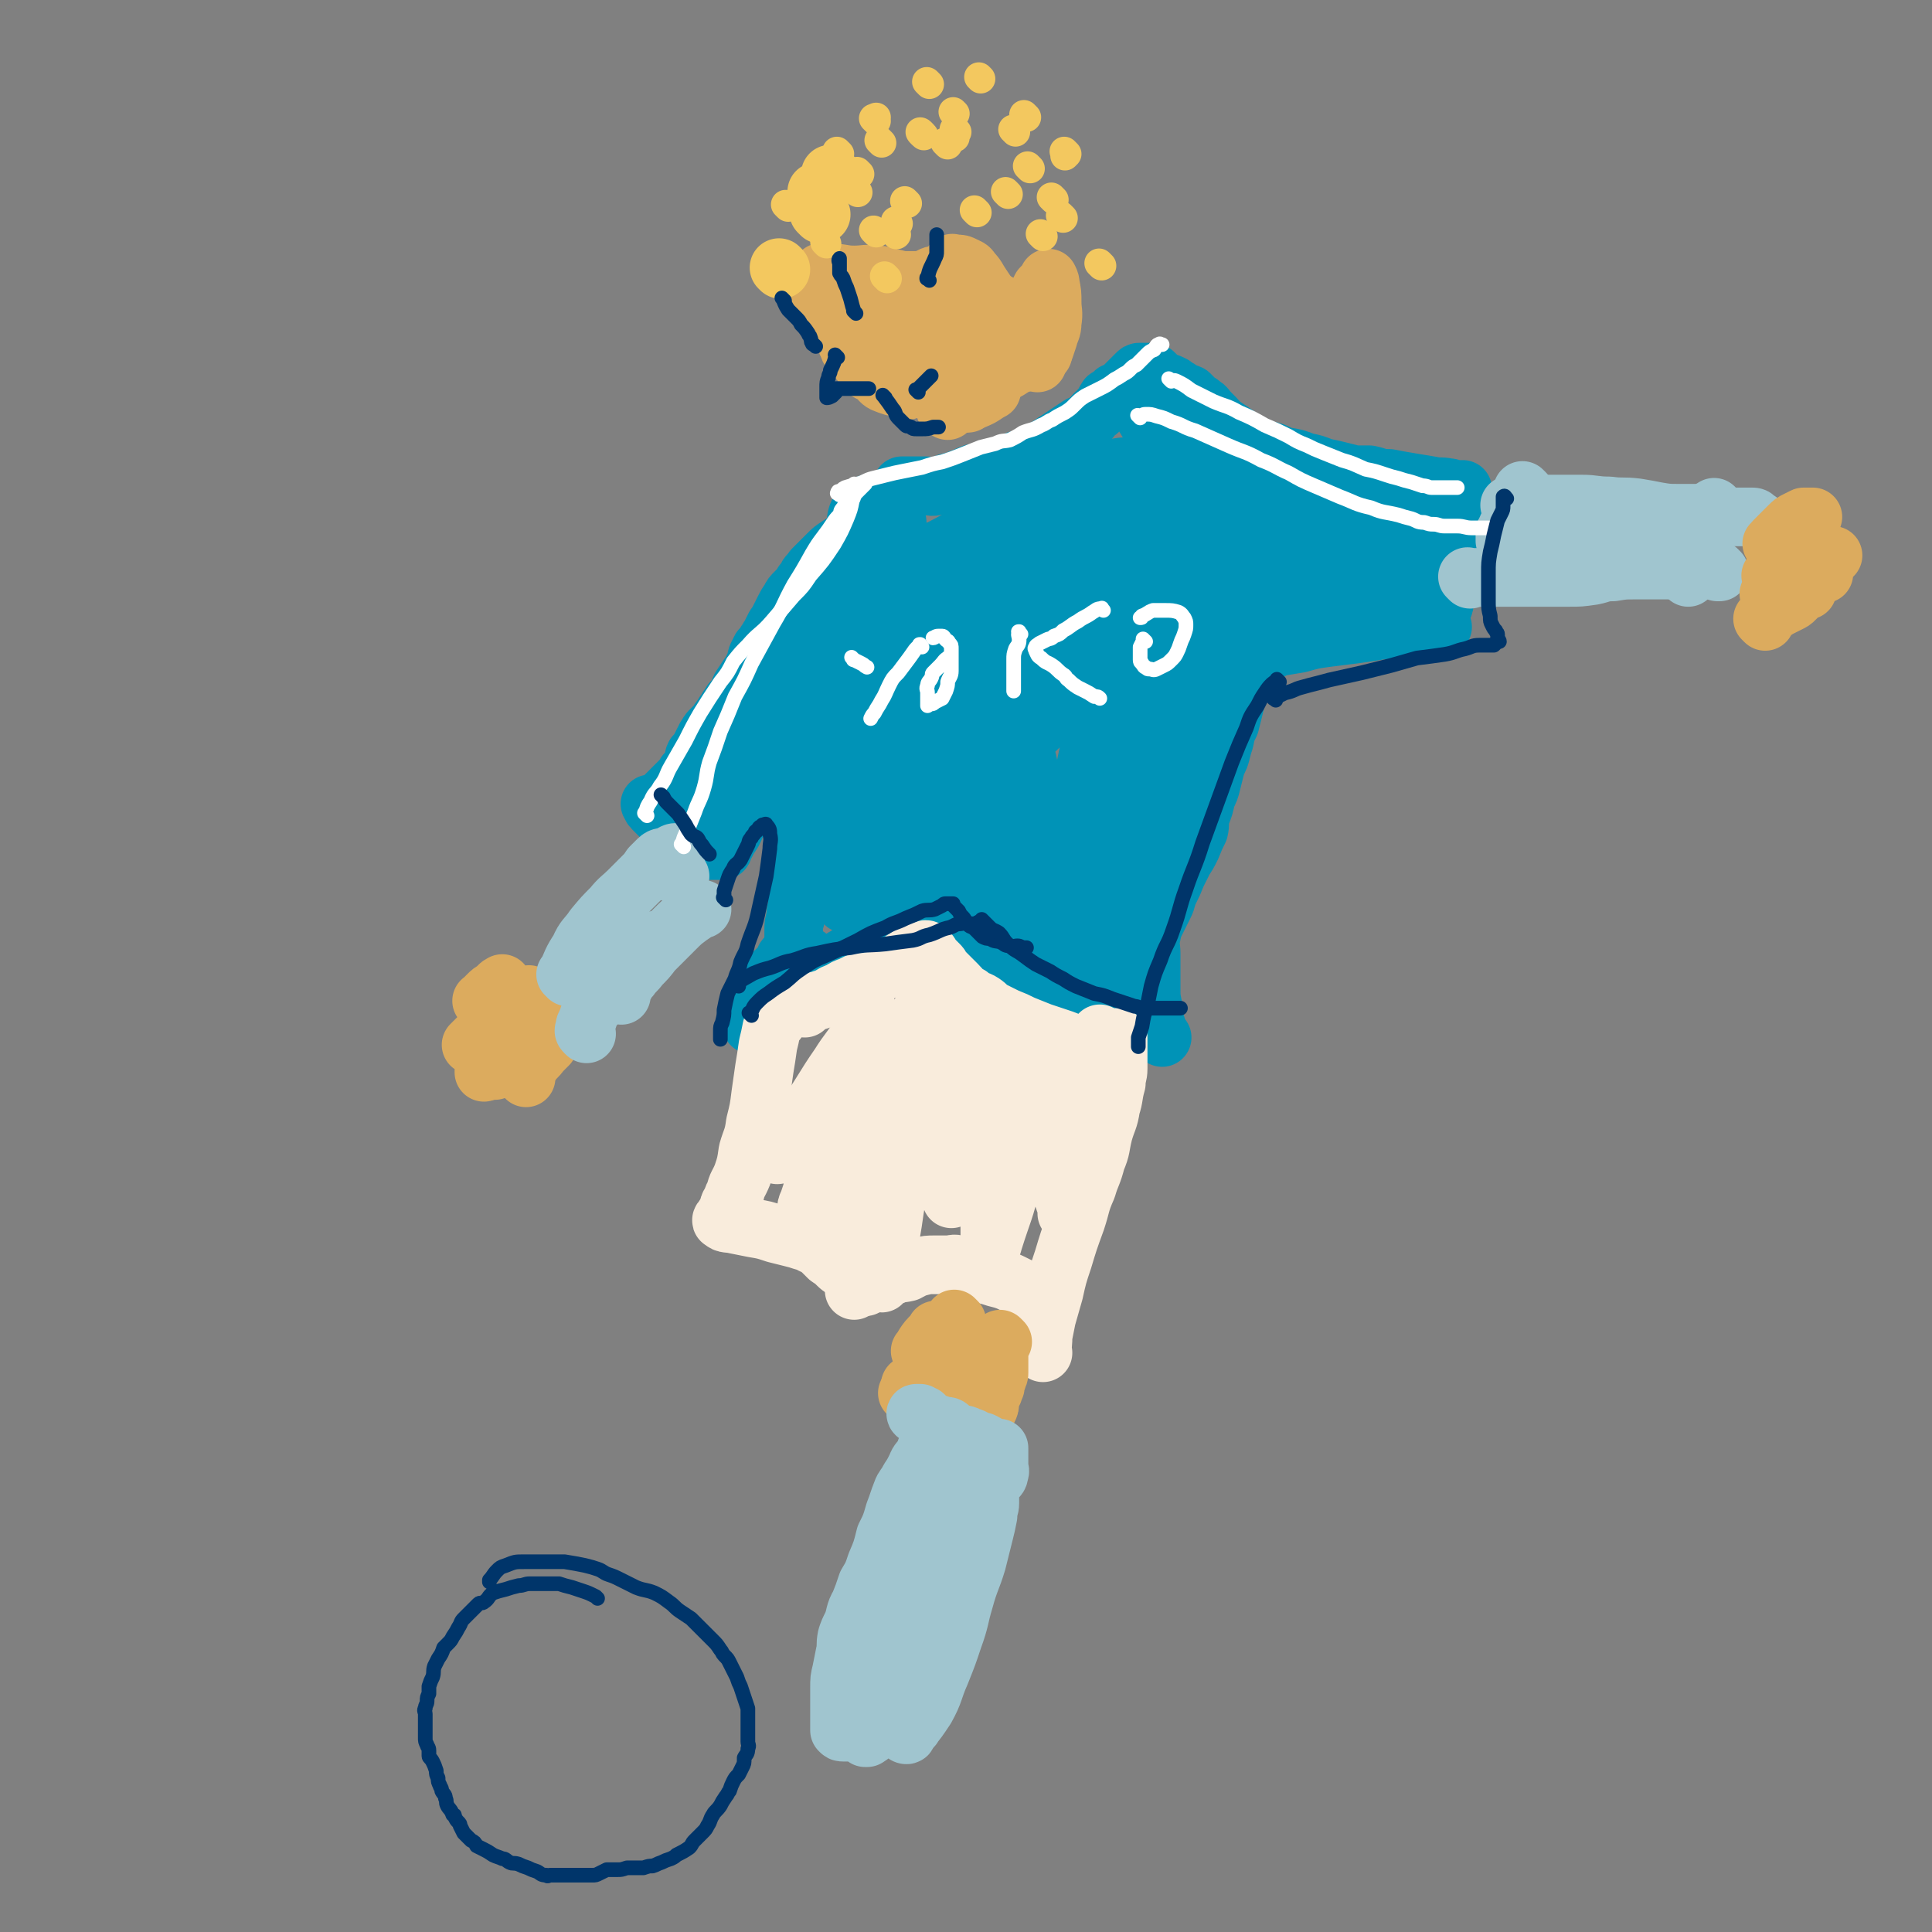 <svg viewBox='0 0 1054 1054' version='1.1' xmlns='http://www.w3.org/2000/svg' xmlns:xlink='http://www.w3.org/1999/xlink'><rect x="0" y="0" width="1054" height="1054" fill="#808080" stroke="none"/><g fill='none' stroke='#0093B7' stroke-width='53' stroke-linecap='round' stroke-linejoin='round'><path d='M479,286c-1,-1 -1,-1 -1,-1 -1,-1 0,0 0,0 0,0 0,0 0,0 '/></g>
<g fill='none' stroke='#0093B7' stroke-width='32' stroke-linecap='round' stroke-linejoin='round'><path d='M477,291c-1,-1 -1,-1 -1,-1 -1,-1 0,0 0,0 0,0 0,0 0,0 0,0 0,0 0,0 -1,-1 0,0 0,0 0,0 0,0 0,0 0,0 0,-1 0,0 -5,1 -5,1 -9,3 -3,1 -3,1 -5,2 -2,1 -2,1 -5,3 -3,2 -3,2 -5,4 -2,2 -2,2 -4,4 -2,2 -2,2 -4,4 -1,1 -1,1 -2,3 -2,1 -1,1 -2,3 -1,1 -1,1 -2,2 -1,2 -1,2 -2,3 -1,1 -1,1 -2,2 -2,2 -2,2 -3,4 -2,3 -2,3 -3,5 -1,2 -1,2 -2,4 -1,2 -1,2 -2,4 -1,1 -1,1 -2,3 -1,2 -1,2 -2,4 -1,1 -1,2 -2,3 -1,2 -1,2 -3,4 -1,2 -1,2 -2,4 -1,3 0,3 -2,6 -1,3 -1,2 -3,5 -2,3 -2,3 -4,6 -1,2 0,2 -1,4 -1,1 -1,1 -2,2 -1,1 -1,1 -2,2 -1,2 -1,2 -2,3 -1,2 -1,2 -2,3 -1,2 -1,2 -2,3 -1,1 -1,2 -2,3 -1,1 -1,1 -2,2 -1,1 -1,1 -2,2 -1,1 -1,2 -2,3 -1,2 -1,2 -2,4 -1,2 -1,2 -2,4 0,1 -1,1 -2,2 -1,2 0,2 -1,4 -1,2 -1,2 -2,4 -1,1 -1,1 -2,2 -1,2 -1,2 -2,3 -2,2 -2,2 -3,3 -1,1 -1,1 -2,2 -1,1 -1,1 -2,2 -1,1 -1,1 -2,2 -1,1 -1,1 -2,2 -1,1 -1,1 -2,2 -1,0 -1,0 -2,0 0,0 -1,0 -1,1 0,0 0,0 0,0 0,0 0,0 -1,0 0,0 0,0 0,0 0,0 -1,-1 0,0 0,0 0,1 1,2 2,2 2,2 4,4 2,2 2,2 5,4 3,2 3,2 6,3 1,1 2,1 3,2 2,1 2,1 3,2 1,0 1,0 2,0 1,0 1,1 2,1 0,0 0,0 1,0 1,0 1,1 2,1 0,0 0,0 0,0 '/><path d='M378,465c-1,-1 -1,-1 -1,-1 -1,-1 0,0 0,0 0,0 0,0 0,0 3,0 3,0 5,0 1,0 1,0 2,0 1,0 1,0 2,0 1,0 1,0 2,0 1,0 1,0 2,0 1,0 1,0 2,0 0,0 0,0 0,0 1,0 1,0 1,0 1,0 1,0 1,0 1,0 0,-1 1,-2 1,-2 1,-1 2,-4 3,-4 3,-4 5,-9 3,-7 2,-7 6,-14 4,-8 4,-8 8,-16 4,-7 4,-7 8,-13 3,-5 3,-5 6,-11 4,-5 4,-5 7,-11 3,-6 3,-6 5,-12 2,-5 1,-5 3,-9 1,-5 2,-4 4,-8 1,-4 1,-4 3,-8 1,-3 1,-3 2,-5 1,-2 1,-2 2,-4 0,-2 0,-2 0,-4 0,-1 1,0 1,-2 0,0 0,0 0,-1 0,-1 0,-1 0,-2 0,-1 0,-2 0,-2 0,0 0,0 0,1 -1,2 -1,1 -2,3 -2,3 -2,3 -4,7 -3,6 -3,6 -6,12 -5,7 -4,8 -9,15 -5,7 -6,7 -11,14 -6,7 -6,7 -12,13 -4,5 -3,5 -8,10 -3,4 -4,4 -7,8 -2,4 -2,4 -4,9 -2,4 -2,4 -4,9 -2,4 -2,4 -4,8 -1,3 -1,3 -2,6 -1,2 -1,2 -2,4 -1,2 -1,2 -2,3 -1,1 -1,1 -1,1 -1,0 -1,0 -1,0 0,0 0,0 0,0 1,-1 1,-1 3,-2 3,-2 3,-2 6,-4 4,-3 5,-3 9,-6 4,-3 4,-3 8,-5 2,-2 2,-2 5,-3 1,0 1,0 2,0 1,0 1,-1 1,-1 1,0 1,0 2,0 0,0 -1,0 -1,1 -1,2 0,2 -1,5 -1,2 -1,2 -2,4 -2,2 -2,2 -4,4 -2,2 -2,1 -3,3 -1,1 -1,2 -2,3 -1,1 -1,1 -2,2 0,1 0,1 0,2 0,0 0,0 -1,0 0,0 -1,0 0,0 0,-1 0,-1 1,-3 4,-4 4,-4 7,-9 7,-7 7,-7 14,-15 8,-9 9,-8 17,-18 7,-9 6,-9 13,-19 4,-6 4,-6 9,-13 2,-4 1,-5 4,-8 3,-4 4,-3 7,-6 1,-1 1,-1 2,-2 '/><path d='M439,410c-1,-1 -1,-2 -1,-1 -1,0 -1,0 -1,1 -1,2 -2,2 -2,4 -1,3 0,3 0,6 0,4 0,4 0,8 0,4 0,4 0,7 0,4 0,4 0,8 0,4 0,4 0,8 0,5 0,5 0,9 0,5 0,5 0,10 0,4 0,4 0,8 0,3 0,3 0,6 0,4 0,4 0,8 0,4 -1,4 -1,9 -1,3 -1,3 -1,7 0,3 0,3 0,7 0,1 0,1 0,2 -1,2 -1,2 -2,4 -1,2 0,2 -1,4 -1,2 -1,1 -2,3 -1,1 -1,1 -2,3 -1,1 -1,1 -2,2 -1,1 -1,1 -2,2 -1,1 -1,1 -1,2 -1,0 0,0 0,1 0,0 0,0 -1,0 0,0 0,0 0,0 0,0 0,0 0,0 '/><path d='M432,535c-1,-1 -1,-1 -1,-1 -1,-1 0,0 0,0 -2,3 -2,3 -4,5 -2,2 -2,2 -4,4 -2,2 -2,2 -4,4 -1,2 0,2 -1,4 -1,1 -1,1 -2,2 -1,1 -1,1 -2,2 -1,1 -1,1 -2,2 -1,1 0,2 -1,2 0,0 -1,0 -1,0 0,-1 0,-2 0,-3 1,-2 1,-2 2,-5 2,-3 2,-3 4,-7 1,-3 1,-3 3,-6 1,-3 0,-3 2,-5 1,-3 2,-3 4,-5 2,-2 1,-2 3,-4 0,-1 0,-1 1,-2 1,-1 1,-2 2,-2 1,-1 1,-1 2,-1 1,0 1,0 2,0 1,0 1,0 2,0 0,0 0,0 0,0 1,1 1,1 2,2 1,1 1,0 2,1 1,1 1,1 2,2 1,1 1,1 2,2 0,0 0,0 0,0 1,1 1,1 2,1 1,0 1,0 2,0 1,0 1,0 2,0 1,0 1,0 2,-1 2,0 2,0 4,-1 2,-2 2,-2 4,-3 3,-2 3,-2 6,-4 3,-2 3,-2 6,-5 3,-2 3,-2 6,-4 3,-3 3,-2 6,-4 2,-2 1,-2 3,-4 1,-1 1,-1 2,-2 1,-1 2,-1 3,-2 1,-1 1,-1 2,-2 1,-1 1,-1 2,-2 1,0 1,0 2,-1 1,0 1,-1 2,-1 1,0 1,0 2,0 1,0 1,0 2,0 0,0 0,0 0,0 2,0 2,0 4,0 1,0 1,1 1,1 2,2 2,3 5,5 2,2 2,1 5,3 2,2 1,2 3,4 2,2 2,2 4,4 2,2 2,2 5,4 3,2 3,2 6,4 3,1 3,1 6,2 3,1 2,2 5,3 3,1 3,1 6,2 3,1 3,1 5,2 3,1 3,1 6,3 2,1 2,1 5,2 2,1 2,1 4,2 2,2 2,2 5,3 2,1 2,1 4,2 1,1 1,1 2,2 1,1 1,1 2,2 1,1 1,1 2,2 1,1 1,1 2,2 1,1 2,1 3,2 1,1 1,1 2,2 1,1 1,1 2,2 1,1 1,0 2,1 1,0 1,0 2,1 0,0 0,1 0,2 1,1 1,1 2,2 1,1 0,1 2,2 1,1 1,0 3,2 0,0 0,0 0,0 '/><path d='M634,566c-1,-1 -1,-1 -1,-1 -1,-1 0,0 0,0 0,0 0,0 0,0 -1,-1 -1,-1 -1,-2 -1,-3 -1,-3 -2,-6 -1,-4 -1,-4 -1,-8 -1,-5 -1,-5 -1,-9 0,-5 0,-5 0,-10 0,-5 0,-5 0,-10 0,-4 -1,-4 0,-9 1,-5 1,-5 3,-9 2,-4 2,-4 4,-8 2,-4 1,-4 3,-8 2,-4 2,-4 4,-9 2,-4 2,-4 4,-8 2,-3 2,-3 4,-7 2,-5 2,-5 4,-9 1,-4 0,-4 1,-8 2,-5 2,-5 3,-10 2,-4 2,-4 3,-8 1,-4 1,-4 2,-8 1,-4 2,-4 3,-8 1,-4 1,-4 2,-7 1,-5 1,-5 3,-9 1,-4 1,-4 2,-8 1,-4 1,-4 2,-9 0,-4 0,-4 1,-8 0,-4 1,-3 2,-7 0,-3 0,-3 1,-7 0,-2 0,-2 0,-4 0,-2 -1,-2 0,-4 1,-2 1,-2 2,-4 1,-1 1,-2 2,-2 3,-1 4,-1 6,-1 '/><path d='M681,365c-1,-1 -1,-1 -1,-1 -1,-1 0,0 0,0 2,-1 2,-1 4,-3 3,-2 2,-2 5,-4 4,-2 4,-2 8,-4 6,-1 6,-1 12,-2 7,-2 7,-2 14,-3 8,-1 8,-1 16,-2 7,-1 7,-1 13,-2 6,-1 6,0 11,-1 3,0 3,-1 7,-1 2,0 2,0 5,0 1,0 1,0 3,0 1,0 1,0 3,0 1,0 1,0 2,0 1,0 1,0 2,0 1,0 1,0 2,0 0,0 -1,0 -1,-1 0,-1 0,-1 0,-2 0,-1 0,-1 0,-2 0,-1 0,-1 0,-2 0,-2 1,-2 1,-3 1,-2 1,-2 1,-5 1,-4 1,-4 1,-8 1,-4 0,-4 1,-9 0,-5 1,-4 2,-9 1,-4 1,-4 2,-8 1,-3 1,-3 2,-7 0,-2 0,-2 1,-4 0,-2 0,-2 0,-4 0,-1 0,-1 0,-2 0,-1 0,-1 0,-2 0,-1 0,-1 0,-2 0,-1 1,-1 1,-2 0,-1 0,-1 0,-1 0,-1 0,-1 0,-1 0,0 0,0 0,0 0,0 0,-1 0,-1 -1,0 -1,0 -1,0 -1,0 -1,0 -2,0 -3,0 -3,-1 -5,-1 -5,-1 -5,0 -9,-1 -6,-1 -6,-1 -12,-2 -6,-1 -6,-1 -11,-2 -6,0 -6,-1 -11,-2 -4,0 -4,0 -8,0 -4,-1 -4,-1 -8,-2 -4,-1 -4,-1 -9,-2 -5,-2 -5,-2 -10,-3 -5,-2 -5,-2 -11,-3 -4,-1 -4,-2 -8,-3 -4,-1 -4,-1 -8,-2 -4,-1 -4,-2 -7,-4 -2,-2 -2,-2 -5,-4 -3,-2 -3,-2 -6,-4 -2,-1 -2,-2 -4,-4 -2,-2 -2,-2 -3,-3 -2,-2 -2,-3 -4,-4 -2,-2 -2,-1 -4,-3 -1,-1 -1,-1 -3,-3 -2,-1 -2,0 -4,-1 -1,-1 -1,-1 -2,-2 -2,-1 -2,-1 -3,-2 -2,-1 -2,-1 -5,-2 -2,-1 -2,-1 -3,-2 -1,-1 -1,-1 -2,-2 -1,-1 -1,-1 -2,-1 -1,0 -1,0 -2,0 -1,0 -1,0 -2,0 -1,0 -1,0 -2,0 -1,0 -1,0 -2,1 0,0 0,0 -1,1 -1,1 -1,1 -2,2 -1,1 -1,1 -2,2 -1,1 -1,1 -2,2 0,0 0,1 -1,1 -2,2 -2,1 -4,2 -2,2 -2,2 -4,3 -2,3 -1,3 -4,6 -1,2 -1,1 -3,3 -2,2 -2,3 -4,4 -2,2 -2,1 -4,2 -3,2 -3,2 -6,4 -3,2 -3,2 -6,4 -3,2 -3,2 -6,4 -4,2 -4,2 -8,4 -4,2 -4,2 -8,3 -4,2 -4,2 -8,3 -4,1 -4,1 -7,2 -3,0 -3,1 -6,2 -3,0 -3,0 -5,1 -3,1 -3,2 -5,2 -3,2 -3,1 -6,2 -4,1 -4,2 -7,2 -3,1 -3,0 -6,0 -2,0 -2,0 -4,0 -2,0 -2,0 -4,0 -2,0 -2,0 -3,0 -1,0 -1,0 -2,0 0,0 0,1 0,2 0,0 0,0 0,0 '/><path d='M468,331c-1,-1 -2,-1 -1,-1 2,-3 3,-3 7,-5 7,-5 7,-5 15,-9 15,-8 15,-7 30,-14 14,-6 14,-6 29,-12 10,-4 11,-4 21,-8 7,-3 7,-3 14,-5 4,-2 4,-2 8,-4 2,0 2,0 4,-2 0,0 1,0 1,-1 0,-1 0,-1 0,-2 0,-1 0,-1 0,-1 -1,-1 -1,0 -2,0 -9,3 -9,3 -19,6 -15,4 -16,2 -30,8 -12,4 -11,6 -22,13 -14,8 -15,7 -29,15 -10,6 -10,5 -20,12 -5,4 -5,4 -11,9 -4,4 -4,4 -8,8 -3,3 -3,3 -6,6 -1,0 -1,0 -2,1 0,0 0,0 0,0 0,0 0,0 0,0 2,-2 2,-2 5,-4 12,-6 12,-5 24,-12 15,-9 15,-10 29,-20 13,-9 12,-10 26,-18 13,-8 13,-7 27,-14 8,-3 8,-2 15,-6 3,-1 3,-1 5,-2 2,-1 3,-1 3,-1 0,0 -1,0 -2,0 -2,1 -2,2 -3,3 -6,6 -6,5 -12,11 -10,9 -10,9 -20,19 -10,9 -10,9 -20,19 -11,11 -12,11 -23,22 -9,10 -9,10 -17,20 -5,7 -5,7 -10,14 -3,3 -2,4 -5,7 -1,1 -1,2 -2,2 -1,1 -2,0 -1,0 0,0 0,0 1,-1 6,-5 6,-5 13,-11 15,-13 15,-13 30,-26 18,-15 18,-15 36,-30 13,-12 13,-12 26,-24 8,-7 9,-7 17,-14 5,-4 5,-4 10,-8 1,-1 1,-1 2,-3 0,0 0,-1 0,-1 0,-1 -1,0 -2,0 -2,2 -2,2 -4,4 -10,8 -9,8 -19,16 -16,14 -16,13 -33,28 -15,13 -15,12 -30,26 -18,17 -18,17 -35,36 -10,10 -10,10 -19,21 -9,11 -9,11 -16,23 -5,7 -4,7 -7,15 -2,3 -2,3 -4,7 -1,1 -1,2 -1,3 0,1 0,1 0,2 0,0 1,0 1,0 3,-2 3,-2 6,-5 10,-9 10,-9 19,-19 21,-20 21,-20 41,-42 20,-21 18,-22 37,-44 18,-20 19,-19 37,-39 8,-9 8,-9 15,-18 4,-4 5,-4 9,-9 1,-2 0,-2 1,-5 0,0 0,-1 0,0 0,0 0,0 -1,1 -6,7 -6,7 -12,14 -13,15 -13,14 -26,29 -17,19 -17,19 -34,40 -14,17 -14,17 -29,36 -12,15 -13,15 -24,32 -8,12 -7,13 -15,26 -6,9 -7,9 -13,18 -4,4 -4,4 -7,9 -2,2 -2,3 -4,5 0,1 -1,1 -1,3 0,0 0,0 0,0 0,-1 -1,-2 0,-2 3,-4 4,-4 7,-7 15,-18 14,-19 29,-36 25,-30 24,-30 50,-59 20,-21 20,-21 41,-41 13,-12 14,-12 27,-24 8,-8 8,-8 16,-16 4,-4 5,-4 9,-8 1,-1 1,-1 2,-2 0,0 0,-1 0,0 -1,2 -1,3 -2,6 -6,11 -5,11 -12,21 -13,20 -15,19 -29,38 -17,22 -17,22 -33,45 -16,22 -14,23 -30,45 -9,12 -10,12 -20,24 -7,8 -8,7 -15,16 -3,4 -2,5 -5,9 -1,2 -2,2 -3,3 -1,1 -2,1 -2,1 0,0 0,-1 0,-1 3,-4 3,-4 6,-8 19,-21 20,-21 39,-42 24,-26 23,-26 46,-52 15,-17 14,-19 30,-35 15,-14 16,-13 32,-25 10,-7 10,-7 19,-14 4,-4 4,-4 8,-7 1,-2 1,-2 3,-4 0,0 2,-1 2,0 -1,2 -2,4 -5,7 -10,8 -11,7 -21,16 -15,13 -14,15 -29,28 -19,16 -20,15 -39,30 -10,7 -9,8 -18,15 -10,8 -9,8 -19,16 -5,5 -5,5 -10,10 -3,3 -2,3 -5,6 -1,1 -1,1 -3,2 -1,1 -1,1 -1,2 -1,0 -1,-1 -1,-1 0,0 0,0 0,0 -1,0 -1,0 -3,0 -1,0 -1,0 -2,1 -2,1 -2,1 -3,2 -4,2 -4,3 -7,5 -4,3 -4,3 -7,6 -3,3 -3,3 -6,6 -5,4 -5,4 -10,8 -4,3 -4,2 -9,5 -3,3 -3,3 -6,5 -2,1 -2,1 -4,2 -1,0 -1,0 -2,0 -1,0 -1,1 -2,0 0,-1 -1,-2 0,-3 3,-5 4,-5 8,-11 13,-17 12,-18 25,-35 14,-20 15,-19 30,-38 12,-15 10,-17 23,-30 15,-14 17,-13 33,-25 11,-8 11,-7 22,-15 6,-5 6,-5 12,-10 3,-2 3,-2 5,-4 0,0 0,0 1,-1 0,0 0,0 0,0 0,3 0,3 -1,5 -2,5 -1,5 -4,9 -7,10 -8,10 -17,19 -12,14 -12,14 -24,28 -10,11 -9,11 -18,23 -7,9 -7,9 -15,18 -4,6 -5,5 -9,11 -2,2 -2,3 -4,6 -1,2 0,2 -1,4 0,0 0,1 0,1 1,-1 1,-1 3,-2 4,-3 4,-4 9,-7 18,-11 19,-9 37,-21 14,-9 13,-10 26,-20 8,-7 8,-8 15,-15 3,-3 3,-3 6,-6 1,-2 1,-2 2,-3 0,0 0,0 0,0 0,2 0,2 -1,4 -2,6 -2,6 -6,11 -8,11 -9,11 -18,21 -10,11 -11,10 -21,21 -9,9 -9,10 -18,19 -6,7 -6,7 -12,13 -4,4 -4,4 -8,7 -2,2 -2,2 -5,4 -1,0 -1,1 -2,1 -1,0 -3,1 -2,0 0,-2 2,-2 4,-5 6,-7 5,-7 12,-14 13,-13 14,-12 28,-25 12,-11 13,-10 23,-22 8,-9 8,-10 14,-21 2,-4 2,-4 3,-9 0,-1 0,-1 0,-3 0,0 -1,0 -1,0 -2,2 -1,2 -3,4 -4,5 -4,5 -8,10 -6,6 -7,6 -13,13 -5,6 -6,5 -11,12 -6,8 -6,8 -11,17 -3,6 -3,6 -5,13 -2,8 -2,8 -2,16 -1,5 -1,6 0,11 1,5 1,5 3,10 3,6 4,6 8,12 3,5 3,5 7,9 5,5 5,5 9,10 3,4 4,3 7,7 2,2 2,2 4,5 1,1 1,1 2,2 1,1 1,1 2,2 0,0 -1,0 -1,0 -1,1 -1,0 -3,0 -6,-1 -6,0 -13,-2 -8,-3 -8,-3 -17,-7 -11,-5 -11,-5 -22,-10 -10,-5 -10,-5 -21,-10 -7,-3 -7,-3 -14,-7 -3,-2 -3,-2 -7,-3 -1,-1 -1,-1 -2,-2 -1,-1 -2,-2 -1,-2 5,-1 7,0 13,0 10,1 10,0 20,2 12,2 12,1 24,4 14,4 14,4 27,9 9,3 9,3 17,8 4,2 4,3 8,6 3,3 4,2 7,5 1,1 1,2 2,2 1,1 2,1 2,1 1,0 0,-1 0,-1 0,-3 0,-3 0,-5 0,-7 0,-7 0,-15 0,-26 -2,-26 0,-53 2,-27 4,-27 9,-53 3,-15 3,-15 7,-30 4,-13 6,-12 10,-24 3,-9 2,-9 4,-17 1,-5 2,-5 3,-9 0,-2 0,-2 0,-4 0,0 0,0 0,-1 0,0 0,0 0,0 -1,4 -1,4 -2,8 -2,11 -2,12 -4,22 -6,21 -6,21 -12,40 -7,21 -9,21 -15,41 -6,23 -4,24 -10,47 -2,10 -2,10 -5,20 -2,11 -3,11 -5,22 -1,5 0,5 -1,9 -1,3 -1,4 -2,6 -1,1 -1,1 -2,1 -1,0 -1,0 -1,0 -1,-1 -1,-1 -1,-3 -1,-6 -1,-6 -2,-12 -1,-15 0,-15 -1,-29 -1,-16 -1,-16 -3,-32 -1,-9 -1,-9 -3,-18 -2,-4 -2,-5 -4,-9 -2,-3 -2,-3 -4,-5 -2,-2 -3,-2 -5,-3 -2,-2 -2,-2 -4,-2 0,-1 -1,0 -1,0 -1,0 -2,0 -2,1 0,7 0,8 1,15 3,18 4,18 7,36 3,14 2,14 5,28 2,10 1,10 4,20 1,4 2,4 4,8 0,2 0,2 1,4 0,0 0,1 0,1 0,-1 0,-2 0,-3 3,-6 4,-5 6,-12 9,-21 9,-21 16,-44 9,-28 8,-28 17,-56 6,-21 6,-21 13,-42 5,-13 6,-12 11,-25 2,-7 2,-7 5,-14 1,-3 1,-3 1,-6 0,-1 0,-1 0,-2 0,-1 0,-1 0,-1 0,1 0,2 0,3 0,5 0,5 -1,11 -2,15 -1,15 -4,30 -3,19 -3,19 -6,39 -4,22 -4,22 -8,44 -3,17 -4,17 -8,33 -3,15 -3,15 -5,29 -1,10 -1,10 -3,20 0,5 0,5 -2,9 0,3 0,3 -1,6 0,1 0,1 0,2 0,1 -1,1 -1,2 0,0 0,0 0,0 0,-1 0,-1 0,-3 1,-15 -1,-15 2,-29 7,-36 7,-37 18,-72 8,-27 10,-26 20,-52 7,-17 8,-17 15,-34 6,-15 6,-15 11,-31 3,-9 3,-10 6,-19 2,-6 2,-6 4,-11 2,-4 2,-4 3,-7 0,-1 0,-1 0,-3 0,0 0,-2 0,-1 0,3 0,4 0,9 -1,14 -1,14 -3,28 -2,17 -2,17 -6,34 -4,23 -4,23 -10,46 -5,21 -6,21 -13,41 -5,17 -5,17 -10,34 -4,13 -4,13 -7,26 -2,9 -1,9 -4,19 -2,7 -2,7 -5,13 -1,4 0,4 -2,7 0,2 -1,2 -2,4 0,1 -1,1 -2,1 0,0 -1,1 -1,0 -1,-5 -1,-6 0,-11 5,-17 5,-17 11,-35 10,-29 10,-29 21,-59 8,-24 8,-24 17,-48 6,-16 4,-16 11,-32 5,-11 6,-10 12,-21 5,-11 5,-11 9,-21 2,-5 2,-5 3,-9 1,-2 1,-2 1,-3 0,-1 0,-2 0,-1 -1,2 -1,4 -2,8 -2,7 -2,7 -5,13 -5,14 -5,14 -11,27 -8,19 -7,20 -16,39 -8,17 -9,17 -19,34 -7,13 -7,13 -15,26 -5,7 -5,7 -10,14 -1,3 -1,3 -4,5 -1,1 -1,1 -2,1 -1,1 -2,1 -2,0 -1,-1 -1,-1 -1,-2 0,-8 0,-9 2,-17 5,-16 6,-15 11,-31 6,-19 5,-19 10,-39 3,-13 3,-13 7,-27 2,-10 2,-10 5,-21 1,-8 1,-8 2,-17 2,-6 2,-6 3,-11 0,-4 1,-4 1,-8 0,-3 0,-3 0,-7 0,-2 0,-2 0,-4 0,-1 0,-1 0,-2 0,-2 -1,-1 -1,-2 -1,-1 -1,-2 -2,-2 -3,-2 -4,-2 -7,-2 -5,-1 -5,-1 -10,0 -5,1 -5,1 -10,2 -5,1 -5,1 -10,2 -4,1 -4,1 -8,1 -3,0 -3,1 -6,0 -1,0 -1,-1 -2,-2 -1,-1 -1,-1 -1,-2 0,-1 0,-1 0,-2 0,-1 0,-1 1,-2 3,-3 3,-3 7,-4 7,-2 7,-2 14,-3 6,-1 6,0 12,0 7,1 6,2 13,4 0,0 0,0 0,0 '/><path d='M630,254c-1,-1 -1,-1 -1,-1 -1,-1 0,0 0,0 0,0 0,0 0,0 0,0 -1,-1 0,0 0,0 1,0 3,1 2,1 2,1 4,2 2,1 2,1 4,3 3,1 2,1 4,3 2,1 2,1 4,2 1,0 1,1 2,2 0,0 0,0 1,0 0,0 0,0 0,0 0,-1 0,-1 0,-3 -2,-3 -2,-3 -4,-6 -2,-4 -1,-4 -3,-8 -2,-3 -2,-3 -4,-6 -1,-1 -1,-1 -2,-2 -1,-1 -1,-1 -1,-2 0,-1 0,-1 0,-1 0,0 0,0 0,0 1,1 1,1 2,2 3,3 2,3 5,6 4,4 4,5 8,8 8,6 9,6 17,12 11,7 11,7 21,14 10,7 10,7 20,13 7,4 7,4 13,8 5,3 5,3 9,6 3,1 3,1 6,2 2,1 3,2 5,2 '/><path d='M643,240c-1,-1 -1,-1 -1,-1 -1,-1 0,0 0,0 0,0 1,0 1,0 3,1 3,1 6,2 7,2 7,2 15,5 9,3 9,3 17,6 7,2 7,2 14,5 4,1 4,1 8,2 3,1 3,1 5,2 1,0 2,0 3,0 0,0 0,0 0,0 -1,0 -1,0 -2,0 -5,-2 -5,-2 -10,-3 -8,-3 -8,-2 -16,-6 -7,-3 -7,-4 -14,-8 -7,-4 -7,-4 -15,-9 -8,-5 -8,-5 -16,-10 -6,-3 -6,-3 -11,-6 -3,-2 -3,-2 -6,-4 -1,-1 -1,-1 -3,-2 -1,0 -1,0 -2,0 -1,0 -2,-1 -1,0 0,2 2,2 3,5 3,4 3,4 5,7 3,5 3,5 6,10 3,5 3,5 7,11 2,4 3,4 5,9 3,4 2,4 5,9 2,3 2,3 4,6 2,4 2,4 4,7 0,1 0,1 0,1 '/><path d='M605,272c-1,-1 -1,-1 -1,-1 -1,-1 0,0 0,0 0,0 0,0 0,0 1,0 1,0 2,0 5,0 5,0 9,1 7,2 7,3 14,5 10,4 10,3 20,6 13,4 12,4 25,8 9,3 9,3 18,5 7,1 7,1 14,2 5,1 5,1 10,2 3,0 3,0 6,0 2,0 2,0 4,0 1,0 2,0 3,1 0,0 0,0 1,1 '/><path d='M643,324c-1,-1 -1,-1 -1,-1 -1,-1 0,0 0,0 1,-1 1,-2 3,-4 4,-3 4,-3 9,-6 8,-4 8,-4 17,-8 9,-3 9,-3 17,-6 9,-3 9,-3 18,-5 10,-2 10,-2 19,-4 8,-1 8,0 15,-1 6,-1 6,-2 12,-2 4,-1 4,-1 8,-1 2,0 2,0 4,0 1,0 2,0 2,0 0,0 0,1 -1,1 -3,3 -3,3 -7,5 -8,5 -8,5 -16,11 -10,6 -10,6 -21,12 -10,6 -11,5 -22,10 -5,2 -5,3 -10,5 -3,2 -3,2 -5,4 -1,0 -1,1 -3,2 0,0 -1,0 0,1 3,0 4,-1 9,-1 10,-1 10,0 20,-1 10,-2 10,-3 20,-6 9,-3 9,-3 19,-7 8,-3 8,-2 15,-6 4,-1 4,-1 7,-3 2,-1 3,-1 4,-3 1,-1 1,-1 1,-2 0,-1 0,-1 0,-2 0,-1 1,-1 0,-2 -1,0 -1,0 -3,0 -7,0 -7,-1 -14,-1 -7,0 -7,0 -15,-1 -8,0 -8,0 -15,-1 -6,0 -6,-1 -11,-1 -4,0 -4,0 -8,0 -1,0 -1,0 -1,0 '/><path d='M699,278c-1,-1 -1,-1 -1,-1 -1,-1 0,0 0,0 0,0 0,0 0,0 0,0 -1,0 0,0 0,-1 0,-1 1,-1 2,-1 2,-1 4,-2 4,-2 4,-2 7,-3 5,-1 5,-1 10,-2 5,-1 5,-1 10,-1 3,0 3,0 6,0 2,0 2,0 4,0 1,0 1,0 2,0 0,0 0,0 0,0 -3,1 -3,1 -5,1 -12,4 -12,4 -23,8 -13,5 -14,5 -25,11 -13,8 -13,10 -23,18 '/></g>
<g fill='none' stroke='#A0C5CF' stroke-width='32' stroke-linecap='round' stroke-linejoin='round'><path d='M802,316c-1,-1 -1,-1 -1,-1 -1,-1 0,0 0,0 5,0 5,0 10,0 6,0 6,0 13,0 6,0 6,0 12,0 5,0 5,0 10,0 5,0 5,0 10,0 6,0 6,0 13,-1 5,-1 5,-2 11,-2 6,-1 6,-1 12,-1 4,0 4,0 7,0 4,0 4,0 8,0 3,0 3,0 7,0 3,0 3,0 6,0 2,0 2,0 4,0 2,0 2,0 4,0 1,0 1,0 2,0 1,0 1,0 2,0 1,0 1,0 2,0 1,0 1,0 1,0 1,0 1,0 2,0 0,0 0,1 0,1 0,0 1,0 1,0 '/><path d='M832,269c-1,-1 -1,-1 -1,-1 -1,-1 0,0 0,0 0,0 0,0 0,0 -1,2 -1,2 -2,3 -1,3 -1,3 -1,5 -1,3 -1,3 -2,6 -1,2 -1,2 -2,4 -1,1 -2,1 -2,3 -1,1 -1,1 -1,2 0,1 0,1 0,2 0,1 0,1 0,2 0,0 0,0 0,0 0,0 0,-1 0,-1 '/><path d='M825,277c-1,-1 -1,-1 -1,-1 -1,-1 0,0 0,0 1,0 1,-1 2,-1 3,0 3,0 6,0 3,0 3,0 7,0 5,0 5,0 10,0 7,0 7,0 14,0 7,0 7,1 15,1 7,1 7,0 15,1 6,1 6,1 11,2 6,1 6,1 12,1 5,0 5,0 11,0 5,0 5,1 10,2 3,0 3,0 7,0 3,0 3,0 6,0 2,0 2,0 4,0 1,0 1,0 2,0 2,0 1,1 2,1 3,2 3,2 5,4 0,0 0,0 0,0 '/><path d='M844,288c-1,-1 -1,-1 -1,-1 -1,-1 0,0 0,0 0,0 0,0 0,0 2,0 2,0 5,0 6,0 6,0 12,0 9,1 8,1 17,2 8,1 8,1 15,1 5,0 5,0 10,0 4,0 4,0 9,0 2,0 2,0 5,0 2,0 2,0 4,0 1,0 1,0 2,0 3,0 3,1 5,1 1,0 1,0 1,0 '/><path d='M936,278c-1,-1 -1,-2 -1,-1 -1,0 -1,1 -2,2 -1,3 -1,3 -3,6 -1,3 -1,3 -2,7 -1,4 -1,4 -2,8 -1,3 -1,3 -2,6 -1,3 -1,3 -2,6 -1,2 -1,2 -1,3 '/></g>
<g fill='none' stroke='#DCAB5E' stroke-width='32' stroke-linecap='round' stroke-linejoin='round'><path d='M968,298c-1,-1 -1,-1 -1,-1 -1,-1 0,0 0,0 0,0 0,0 0,0 1,-1 0,-1 1,-2 2,-2 2,-2 4,-4 2,-2 2,-2 4,-4 2,-2 2,-2 4,-3 2,-1 2,-1 4,-2 2,0 2,0 5,0 0,0 0,0 0,0 '/><path d='M972,316c-1,-1 -1,-1 -1,-1 -1,-1 0,0 0,0 1,-1 1,-1 3,-2 2,-1 2,-1 4,-2 2,-1 2,-1 4,-2 3,-1 3,-1 5,-2 2,-1 2,-1 4,-2 2,-1 2,-1 4,-2 0,0 0,0 1,0 1,0 1,0 2,0 1,0 2,0 2,0 0,0 -1,0 -2,1 -3,1 -2,2 -5,3 -4,2 -4,1 -8,3 -3,1 -3,2 -7,3 -3,1 -3,1 -6,1 -1,0 -1,0 -3,0 -1,0 -1,0 -2,0 0,0 -1,0 -1,0 0,0 1,0 2,0 3,0 3,0 6,0 5,0 5,0 9,0 3,0 3,-1 6,-1 1,-1 1,0 2,0 1,0 1,0 2,0 1,0 1,0 2,0 0,0 0,0 0,0 '/><path d='M963,339c-1,-1 -1,-1 -1,-1 -1,-1 0,0 0,0 0,0 0,0 0,0 1,0 0,-1 1,-1 2,-2 2,-2 4,-3 3,-2 3,-2 5,-3 2,-1 2,-1 4,-2 2,-1 2,-1 3,-2 1,-1 1,-1 2,-2 0,-1 0,-1 0,-1 0,-1 -1,0 -2,0 -2,0 -2,0 -5,0 -2,0 -2,0 -4,0 -2,0 -2,0 -4,0 0,0 -1,0 -1,0 1,0 2,-1 4,-1 8,-1 8,-1 15,-1 1,0 1,0 2,0 '/><path d='M272,541c-1,-1 -1,-1 -1,-1 -1,-1 0,0 0,0 0,0 0,0 0,0 0,0 0,-1 0,0 -2,0 -2,1 -3,3 -1,1 -1,2 -2,2 -1,1 -1,1 -2,1 -1,0 -2,0 -1,0 0,0 0,0 1,-1 1,-1 1,-1 2,-2 2,-2 2,-2 4,-3 1,-1 1,-1 2,-2 1,-1 1,-1 2,-1 0,-1 0,0 0,0 '/><path d='M273,559c-1,-1 -1,-1 -1,-1 -1,-1 0,0 0,0 0,0 0,0 0,0 0,0 0,-1 0,0 -3,1 -3,2 -6,5 -1,1 -2,1 -4,2 -1,1 -1,1 -2,2 -1,1 -1,1 -2,2 0,0 0,0 -1,1 0,0 0,0 0,0 2,-1 2,-1 5,-2 3,-1 3,-1 6,-3 4,-2 4,-2 8,-4 1,-1 1,0 3,-1 1,-1 0,-1 1,-2 1,-1 1,-2 2,-2 1,0 1,0 2,0 0,0 0,0 0,0 -2,3 -1,3 -3,6 -2,4 -3,4 -6,7 -3,4 -2,4 -5,8 -2,2 -2,2 -4,4 -1,1 -1,1 -2,2 0,0 0,1 0,2 1,0 1,-1 3,-1 1,0 1,0 3,0 '/><path d='M287,588c-1,-1 -1,-1 -1,-1 -1,-1 0,0 0,0 2,-3 2,-4 4,-7 2,-3 3,-3 5,-6 2,-2 2,-2 4,-4 1,-2 1,-2 2,-4 1,-1 1,-1 2,-2 1,-1 1,-1 2,-1 '/><path d='M290,544c-1,-1 -1,-1 -1,-1 -1,-1 0,0 0,0 0,0 0,0 0,0 0,0 0,0 0,0 '/></g>
<g fill='none' stroke='#A0C5CF' stroke-width='32' stroke-linecap='round' stroke-linejoin='round'><path d='M310,533c-1,-1 -1,-1 -1,-1 -1,-1 0,0 0,0 3,-7 3,-8 7,-14 3,-7 4,-6 8,-12 5,-6 5,-6 10,-11 4,-5 5,-5 9,-9 4,-4 4,-4 8,-8 2,-2 2,-2 4,-5 2,-2 2,-2 4,-4 2,-2 3,-1 5,-2 3,-1 3,-2 5,-2 '/><path d='M320,564c-1,-1 -1,-1 -1,-1 -1,-1 0,-1 0,-2 0,-1 0,-2 1,-3 1,-3 1,-3 2,-6 3,-4 3,-4 6,-7 4,-4 4,-4 7,-8 4,-4 4,-4 8,-8 2,-3 2,-3 5,-6 3,-4 3,-4 7,-8 1,-1 1,-1 2,-2 '/><path d='M366,476c-1,-1 -1,-1 -1,-1 -1,-1 0,0 0,0 2,1 2,1 4,2 1,0 1,0 2,1 '/><path d='M339,543c-1,-1 -2,-1 -1,-1 0,-2 1,-2 2,-3 2,-3 1,-3 4,-6 2,-3 3,-3 5,-6 4,-4 4,-4 7,-8 3,-3 3,-3 6,-6 3,-3 3,-3 6,-6 4,-4 4,-4 8,-7 3,-2 4,-3 7,-4 '/></g>
<g fill='none' stroke='#F9ECDC' stroke-width='32' stroke-linecap='round' stroke-linejoin='round'><path d='M424,557c-1,-1 -1,-1 -1,-1 -1,-1 0,0 0,0 0,0 0,0 0,0 0,0 0,0 0,0 -1,-1 0,0 0,0 -1,3 -1,3 -2,5 -1,5 -1,5 -2,9 -1,7 -1,7 -2,13 -1,7 -1,7 -2,14 -1,8 -1,8 -3,16 -1,8 -2,8 -4,15 -1,7 -1,7 -3,13 -2,5 -3,5 -4,10 -2,3 -1,3 -3,6 -1,2 0,3 -2,5 0,1 -1,1 -1,2 -1,1 -2,2 -1,2 2,2 3,1 7,2 5,1 5,1 10,2 6,1 6,1 12,3 4,1 4,1 8,2 4,1 4,1 7,2 3,1 3,0 5,2 3,1 2,1 5,3 2,2 2,2 4,4 3,2 3,2 5,4 2,2 3,2 5,4 1,0 1,1 1,1 1,1 1,1 2,2 1,1 0,1 1,2 0,1 0,1 1,1 1,1 2,0 3,1 1,0 1,1 2,1 0,0 0,0 0,0 '/><path d='M507,550c-1,-1 -1,-2 -1,-1 -2,1 -2,2 -4,4 -2,4 -2,4 -4,8 -2,5 -2,5 -4,11 -2,7 -1,7 -3,14 -3,8 -3,8 -5,17 -3,9 -3,9 -6,19 -2,9 -2,9 -4,17 -2,7 -2,7 -3,14 -2,6 -1,6 -2,12 -1,6 -1,6 -2,12 -1,5 -2,5 -2,10 -1,5 -1,5 -1,9 0,2 0,2 0,4 0,2 0,2 0,4 '/><path d='M502,563c-1,-1 -1,-1 -1,-1 -1,-1 0,0 0,0 0,0 0,0 0,0 -1,2 -2,2 -3,5 -1,4 0,4 -1,8 0,7 0,7 -1,13 0,9 0,9 -1,17 -1,9 -1,9 -2,18 -1,8 -1,8 -2,16 -1,7 -1,7 -2,15 -1,6 -1,6 -2,13 -1,6 -1,6 -2,12 -1,4 0,4 -1,8 0,3 -1,3 -1,6 0,2 1,2 0,4 0,1 -1,1 -2,2 0,0 -1,1 0,1 0,-1 0,-2 1,-3 2,-1 2,-1 5,-1 4,-2 4,-1 8,-2 4,-2 3,-2 7,-3 4,-1 4,-1 8,-1 3,0 3,0 7,0 3,0 3,-1 6,0 4,1 4,2 8,3 5,2 5,2 9,3 3,1 3,1 7,2 3,1 3,1 7,3 2,1 2,1 4,2 2,1 3,1 4,2 2,0 2,1 3,2 1,0 1,0 2,1 1,1 1,1 3,2 1,0 1,0 2,0 '/><path d='M569,738c-1,-1 -1,-1 -1,-1 -1,-1 0,0 0,0 0,0 0,0 0,0 1,-4 1,-4 1,-8 1,-5 1,-5 2,-10 2,-7 2,-7 4,-14 2,-9 2,-9 5,-18 3,-10 3,-10 7,-21 3,-9 2,-9 6,-18 2,-7 3,-7 5,-15 3,-7 2,-7 4,-15 2,-7 3,-7 4,-14 2,-6 1,-6 3,-13 0,-4 1,-4 1,-8 0,-3 0,-3 0,-6 0,-2 0,-2 0,-4 0,-1 0,-1 0,-2 0,-1 0,-1 0,-2 0,-1 0,-1 0,-2 0,-1 0,-1 0,-1 0,0 0,0 0,0 0,0 -1,0 -1,0 -1,1 0,1 -1,2 0,0 0,0 0,0 '/><path d='M606,577c-1,-1 -1,-1 -1,-1 -1,-1 0,0 0,0 0,0 0,0 0,0 -3,-1 -3,-1 -6,-2 -4,-1 -4,-2 -8,-3 -6,-2 -6,-2 -11,-4 -6,-2 -6,-2 -12,-4 -5,-2 -5,-2 -10,-4 -4,-2 -4,-2 -9,-4 -4,-2 -4,-2 -8,-4 -2,-1 -2,-2 -5,-4 -3,-2 -4,-1 -7,-4 -4,-2 -4,-3 -7,-6 -2,-2 -2,-2 -4,-4 -2,-2 -2,-2 -4,-4 -1,-2 -1,-2 -2,-3 -1,-1 -1,-1 -2,-2 -1,-1 -1,-1 -2,-2 -1,-1 0,-1 -1,-2 -1,-1 -1,-1 -1,-1 0,0 0,0 0,0 0,0 0,-1 -1,-1 -1,0 -1,1 -2,1 0,0 -1,0 -1,0 -2,0 -1,1 -2,1 -2,1 -3,1 -5,2 -3,2 -3,2 -7,5 -3,1 -3,2 -7,3 -4,2 -4,3 -8,4 -2,1 -2,1 -5,2 -2,1 -2,1 -4,2 -3,1 -3,1 -6,3 -3,1 -3,1 -6,3 -3,1 -3,1 -6,2 -2,0 -2,1 -3,1 -2,0 -2,0 -3,0 -1,0 -1,1 -1,2 0,0 0,0 0,1 '/><path d='M466,582c-1,-1 -1,-1 -1,-1 -1,-1 0,0 0,0 0,0 0,0 0,0 -2,2 -2,2 -4,4 -4,4 -4,4 -7,8 -5,5 -5,5 -9,11 -4,5 -4,5 -8,10 -3,4 -3,4 -6,8 -2,3 -2,3 -4,6 0,1 0,1 -1,1 -1,1 -2,1 -2,1 0,0 0,-1 0,-1 2,-3 2,-2 4,-5 6,-8 7,-8 13,-17 9,-13 8,-13 17,-26 5,-8 6,-8 11,-16 2,-3 2,-3 4,-5 1,-2 1,-2 1,-4 0,-1 0,-1 0,-2 0,-1 0,-2 0,-1 0,0 0,1 0,3 -2,7 -1,7 -4,14 -3,12 -4,12 -8,23 -5,12 -5,12 -9,24 -4,10 -4,10 -8,21 -1,5 -1,6 -2,12 -1,3 -1,3 -2,6 -1,2 -1,2 -1,4 0,1 0,1 0,2 0,0 0,1 0,1 1,-4 2,-4 3,-8 4,-10 3,-10 7,-20 4,-12 5,-12 10,-24 4,-11 4,-11 8,-21 2,-6 2,-6 4,-12 2,-3 2,-3 2,-6 1,-1 0,-1 0,-2 0,-1 0,-2 0,-1 0,0 0,0 0,1 -1,8 -1,8 -3,16 -3,11 -4,10 -6,21 -3,12 -2,12 -3,24 -1,9 -1,9 -1,18 0,5 1,5 2,10 0,2 0,2 1,4 '/><path d='M534,550c-1,-1 -1,-2 -1,-1 -1,0 -1,1 -1,3 -1,5 -2,5 -3,10 -2,7 -2,7 -4,14 -2,10 -2,10 -3,19 -1,11 -1,11 -2,22 0,6 0,6 -1,13 0,5 0,5 0,10 0,3 0,3 0,6 0,2 0,2 0,5 0,0 0,0 0,1 0,1 0,2 0,2 0,-1 0,-1 0,-2 2,-7 2,-7 4,-13 3,-13 2,-13 6,-26 4,-15 4,-15 9,-30 1,-6 1,-7 3,-13 1,-3 1,-3 2,-6 0,-1 0,-1 0,-2 0,0 0,0 0,-1 0,0 0,0 0,0 1,6 1,6 1,11 0,13 0,13 0,25 0,18 -1,18 -2,35 0,12 -1,12 -2,25 0,7 0,7 0,14 0,4 0,4 0,8 0,2 -1,2 -1,5 0,0 0,2 0,1 1,-3 2,-4 3,-8 5,-16 6,-16 10,-33 4,-16 3,-16 7,-32 2,-10 2,-10 4,-20 1,-4 1,-4 2,-7 0,-2 0,-2 0,-4 0,-1 0,-1 0,-2 0,-1 0,-2 0,-1 1,2 1,3 2,7 2,8 3,8 5,16 2,8 2,8 3,17 1,10 1,11 2,21 1,6 1,6 2,11 1,3 1,3 2,6 1,2 1,2 1,4 0,1 0,1 0,2 0,0 0,0 0,0 4,-12 5,-12 9,-25 4,-15 4,-15 7,-31 3,-12 3,-13 4,-26 1,-5 0,-5 0,-10 0,-2 0,-2 0,-4 0,-1 -1,-1 -2,-2 0,0 0,1 -1,2 -1,5 -1,5 -1,11 -1,10 0,10 0,20 0,11 0,12 0,23 '/></g>
<g fill='none' stroke='#DCAB5E' stroke-width='32' stroke-linecap='round' stroke-linejoin='round'><path d='M512,727c-1,-1 -1,-1 -1,-1 -1,-1 0,0 0,0 0,0 0,0 0,0 0,0 0,0 0,0 -1,-1 0,0 0,0 -1,1 -1,1 -2,2 -3,3 -3,3 -5,6 -1,2 -1,2 -2,3 '/><path d='M522,721c-1,-1 -1,-1 -1,-1 -1,-1 0,0 0,0 0,1 0,1 -1,1 -2,2 -2,2 -4,4 -2,3 -2,3 -4,6 -2,3 -1,3 -3,7 -2,3 -3,2 -4,5 -2,3 -2,3 -3,6 -1,2 -1,2 -2,4 -1,2 -1,2 -2,3 -1,1 -1,1 -2,2 0,1 0,1 0,2 0,0 -1,0 -1,0 0,0 0,0 0,0 1,-2 1,-2 2,-4 2,-2 2,-2 4,-4 3,-3 3,-3 5,-6 2,-3 3,-2 5,-5 1,-2 1,-2 3,-4 0,-1 0,0 1,-1 0,0 0,0 0,0 0,1 0,1 0,2 0,5 1,5 0,9 -1,8 -2,8 -3,15 -1,6 -1,7 -2,13 0,4 0,4 0,9 0,1 0,1 0,3 0,1 0,2 0,2 0,-1 0,-2 0,-3 0,0 0,0 0,0 '/><path d='M529,734c-1,-1 -1,-1 -1,-1 -1,-1 0,0 0,0 -1,1 -2,1 -2,2 -1,2 0,2 0,3 0,1 0,1 0,2 0,1 0,1 0,2 0,1 0,2 0,2 1,-1 1,-2 2,-3 1,-1 1,-1 2,-3 0,-1 0,-1 1,-2 1,-1 1,-1 2,-2 0,0 0,0 1,0 1,0 1,0 2,1 3,1 2,2 5,4 1,1 1,1 2,2 '/><path d='M547,732c-1,-1 -1,-1 -1,-1 -1,-1 0,0 0,0 0,0 0,0 0,0 0,2 -1,2 -1,3 0,3 0,3 0,5 0,3 0,3 0,6 0,2 0,2 0,4 0,1 0,1 -1,3 0,1 0,1 -1,2 0,1 0,1 0,2 0,1 0,1 -1,2 0,1 0,1 0,1 0,1 -1,1 -1,1 -1,1 -1,1 -1,2 0,1 0,1 0,2 0,3 0,3 -1,5 0,0 -1,0 -1,0 '/><path d='M498,757c-1,-1 -1,-1 -1,-1 -1,-1 0,0 0,0 0,0 1,0 1,0 2,0 2,0 4,0 2,0 2,0 5,0 3,0 3,0 6,0 3,0 3,0 6,0 5,0 5,0 9,0 2,0 2,0 4,0 '/></g>
<g fill='none' stroke='#A0C5CF' stroke-width='32' stroke-linecap='round' stroke-linejoin='round'><path d='M508,790c-1,-1 -1,-1 -1,-1 -1,-1 0,0 0,0 0,0 0,0 0,0 0,0 0,-1 0,0 -2,1 -2,2 -3,5 -2,3 -3,3 -4,6 -2,4 -2,4 -4,7 -2,4 -3,4 -4,7 -2,5 -2,6 -4,11 -2,7 -2,7 -5,13 -2,8 -2,8 -5,15 -2,6 -2,6 -5,11 -2,6 -2,6 -4,11 -3,5 -2,6 -4,11 -2,4 -2,4 -3,7 -1,5 0,5 -1,9 -1,5 -1,5 -2,10 -1,4 -1,4 -1,9 0,3 0,3 0,6 0,2 0,2 0,4 0,2 0,2 0,3 0,1 0,1 0,3 0,1 0,1 0,3 0,1 0,1 0,2 0,0 0,0 0,0 0,0 0,0 0,0 0,1 0,1 0,2 0,0 0,0 0,0 1,1 1,1 2,1 1,0 1,0 2,0 1,0 1,0 2,0 1,0 1,0 2,0 2,0 2,0 4,-1 3,-1 3,-1 6,-4 5,-3 5,-4 9,-8 4,-4 4,-4 8,-9 4,-6 4,-5 8,-11 2,-4 2,-4 4,-8 2,-4 2,-4 4,-8 2,-5 3,-5 5,-10 2,-5 2,-6 4,-11 2,-8 3,-8 5,-16 1,-6 0,-6 1,-11 1,-4 1,-4 2,-8 1,-4 1,-4 1,-7 1,-4 1,-4 1,-8 0,-3 0,-3 1,-6 0,-2 1,-2 1,-5 0,-2 0,-2 0,-4 0,-1 0,-1 0,-3 0,-1 0,-1 0,-2 0,-1 0,-1 0,-2 0,0 0,0 0,-1 0,0 0,0 0,0 0,-1 0,-1 0,-1 0,0 -1,0 -1,0 -1,0 -1,0 -2,1 -2,2 -2,2 -3,4 -2,4 -2,4 -4,7 -3,6 -3,6 -6,11 -4,7 -4,7 -8,14 -4,8 -4,8 -8,17 -4,6 -4,6 -7,13 -4,7 -4,7 -7,15 -3,8 -3,8 -5,16 -2,7 -2,7 -3,15 -1,6 -1,6 -3,13 0,4 -1,4 -1,8 0,3 0,3 0,6 0,2 0,2 0,3 0,2 0,2 0,4 0,0 0,0 0,0 0,0 0,0 0,0 1,0 1,0 1,0 3,-2 3,-2 5,-4 5,-5 5,-5 9,-11 8,-10 8,-11 14,-21 6,-10 6,-10 11,-20 5,-11 5,-11 8,-21 2,-9 2,-9 4,-18 1,-5 0,-5 2,-9 1,-4 1,-4 3,-8 0,-2 1,-2 1,-5 0,-2 0,-2 0,-4 0,-1 0,-1 0,-1 0,-1 0,-1 0,-2 0,0 0,0 0,0 0,2 0,2 0,4 0,8 1,8 0,16 -1,9 -1,9 -3,18 -2,9 -3,8 -5,16 -2,7 -1,7 -3,14 -2,7 -3,7 -5,14 -2,6 -1,6 -3,11 -2,5 -3,5 -5,9 -2,4 -2,4 -4,8 -1,2 -1,2 -2,4 -1,2 -1,2 -2,4 -1,1 -1,1 -2,2 -1,1 -1,1 -1,2 -1,0 0,0 0,0 0,1 -2,0 -1,0 0,-1 2,-1 3,-3 4,-5 4,-5 8,-11 5,-9 4,-10 8,-19 4,-10 4,-10 7,-19 4,-11 3,-11 6,-21 3,-11 4,-11 7,-21 2,-8 2,-8 4,-16 1,-4 1,-4 2,-9 0,-4 1,-4 1,-7 0,-3 0,-3 0,-5 0,-2 0,-2 1,-4 1,-2 1,-2 2,-4 1,-1 2,-1 2,-3 1,-2 0,-2 0,-3 0,-1 0,-1 0,-2 0,-1 0,-1 0,-2 0,-1 0,-1 0,-2 0,-1 0,-1 0,-2 0,-1 0,-1 0,-2 0,0 0,-1 0,-1 -1,0 -1,0 -2,0 -1,0 -1,0 -2,-1 -2,0 -2,-1 -4,-2 -2,-1 -2,-1 -4,-1 -2,-1 -2,-2 -4,-2 -3,-2 -3,-1 -6,-2 -2,-1 -2,-1 -4,-2 -1,-1 -1,-2 -3,-2 -1,0 -1,0 -2,0 -1,0 -1,-1 -2,-1 -1,0 -1,0 -2,0 -1,0 -1,0 -2,-1 -1,-1 -1,-1 -2,-2 -1,-1 -1,-1 -2,-2 -1,0 -1,0 -2,-1 0,0 0,0 -1,0 -1,0 -1,0 -1,0 -1,0 0,1 1,1 '/></g>
<g fill='none' stroke='#DCAB5E' stroke-width='32' stroke-linecap='round' stroke-linejoin='round'><path d='M446,159c-1,-1 -1,-1 -1,-1 -1,-1 0,0 0,0 0,0 0,0 0,0 4,5 4,5 8,10 2,3 2,3 3,6 1,3 1,3 2,5 1,2 1,1 2,3 1,2 1,3 2,5 0,1 1,1 1,2 0,1 0,1 1,2 1,1 1,1 2,2 0,1 0,1 1,2 1,1 1,1 2,2 1,1 1,1 2,3 1,1 1,2 3,3 2,1 2,1 4,2 2,2 2,3 4,4 5,2 5,2 11,3 1,1 1,1 2,1 '/><path d='M490,196c-1,-1 -1,-1 -1,-1 -1,-1 0,0 0,0 3,1 3,1 6,1 2,0 2,0 4,0 2,0 2,1 4,1 2,0 2,0 5,0 2,0 2,-1 5,-2 2,0 2,0 4,-1 '/><path d='M488,206c-1,-1 -1,-1 -1,-1 -1,-1 0,0 0,0 0,0 0,0 0,0 1,0 1,0 2,0 2,1 2,2 4,2 3,1 3,1 7,1 5,0 5,0 10,0 7,0 7,1 14,1 7,0 7,0 14,-2 5,-1 5,-2 10,-4 4,-2 3,-2 7,-4 3,-1 3,-1 6,-2 1,-1 1,-1 3,-2 1,-1 1,-1 3,-2 0,0 2,0 2,0 -1,0 -2,0 -4,1 -4,1 -4,1 -8,3 -4,2 -4,2 -8,4 -4,2 -4,1 -7,4 -4,2 -3,2 -6,5 -2,3 -2,3 -5,6 -1,1 -1,1 -2,2 -1,1 -1,1 -1,2 '/><path d='M517,224c-1,-1 -1,-1 -1,-1 -1,-1 0,0 0,0 0,0 0,0 0,0 0,0 -1,0 0,0 7,-3 8,-2 16,-5 5,-2 5,-3 9,-5 '/><path d='M449,150c-1,-1 -2,-1 -1,-1 0,-1 0,0 1,0 3,0 3,0 6,0 5,0 5,1 11,1 6,0 6,-1 12,0 5,0 5,1 10,2 4,1 4,1 8,1 4,0 4,0 8,0 2,0 2,0 4,0 '/><path d='M464,164c-1,-1 -1,-1 -1,-1 -1,-1 0,0 0,0 3,-2 3,-3 7,-5 3,-2 3,-1 6,-3 2,-1 2,-1 4,-2 2,0 2,0 4,0 2,0 2,1 3,1 2,2 2,2 4,4 2,2 2,2 4,5 1,2 1,2 4,5 1,2 1,1 3,3 2,2 2,2 3,3 2,2 2,2 4,3 4,1 4,1 8,1 6,0 6,-1 12,-1 0,0 0,0 0,0 '/><path d='M483,180c-1,-1 -1,-1 -1,-1 -1,-1 0,0 0,0 0,-1 0,-1 0,-2 1,-2 1,-3 2,-5 2,-3 2,-3 5,-6 2,-3 3,-3 6,-6 2,-2 2,-2 5,-5 3,-2 3,-2 6,-3 3,-2 3,-2 7,-2 4,0 4,0 8,2 4,1 4,1 8,4 5,2 5,3 10,6 7,4 7,4 14,9 1,0 1,0 2,1 '/><path d='M521,145c-1,-1 -1,-1 -1,-1 -1,-1 0,0 0,0 1,0 1,0 2,0 2,0 2,0 4,1 2,1 3,1 4,3 3,3 3,4 5,7 4,6 4,6 8,12 0,0 0,0 0,0 '/><path d='M554,184c-1,-1 -1,-1 -1,-1 -1,-1 0,0 0,0 2,-3 1,-4 3,-7 2,-3 2,-3 4,-6 2,-2 2,-2 4,-5 1,-2 1,-2 2,-4 1,-2 1,-2 2,-4 1,-1 1,-1 2,-2 1,-1 2,-1 2,-2 0,-1 0,-2 0,-1 0,0 1,1 1,3 1,5 1,5 1,10 0,5 1,5 0,11 0,4 -1,4 -2,8 -1,3 -1,3 -2,6 -1,1 -1,1 -2,3 -1,1 -1,1 -2,2 0,1 0,1 0,2 0,0 0,0 0,1 '/></g>
<g fill='none' stroke='#F3C85F' stroke-width='32' stroke-linecap='round' stroke-linejoin='round'><path d='M426,147c-1,-1 -1,-1 -1,-1 '/><path d='M447,106c-1,-1 -1,-1 -1,-1 -1,-1 0,0 0,0 0,0 0,0 0,0 '/><path d='M448,117c-1,-1 -1,-1 -1,-1 -1,-1 0,0 0,0 0,0 0,0 0,0 '/><path d='M454,96c-1,-1 -1,-1 -1,-1 '/></g>
<g fill='none' stroke='#F3C85F' stroke-width='16' stroke-linecap='round' stroke-linejoin='round'><path d='M430,113c-1,-1 -1,-1 -1,-1 -1,-1 0,0 0,0 0,0 0,0 0,0 '/><path d='M451,133c-1,-1 -1,-1 -1,-1 '/><path d='M469,95c-1,-1 -1,-1 -1,-1 -1,-1 0,0 0,0 0,0 0,0 0,0 '/><path d='M478,127c-1,-1 -1,-1 -1,-1 -1,-1 0,0 0,0 0,0 0,0 0,0 '/><path d='M484,152c-1,-1 -1,-1 -1,-1 -1,-1 0,0 0,0 0,0 0,0 0,0 '/><path d='M481,78c-1,-1 -1,-1 -1,-1 -1,-1 0,0 0,0 0,0 0,0 0,0 '/><path d='M490,122c-1,-1 -1,-1 -1,-1 -1,-1 0,0 0,0 '/><path d='M458,84c-1,-1 -1,-1 -1,-1 -1,-1 0,0 0,0 '/><path d='M507,46c-1,-1 -1,-1 -1,-1 -1,-1 0,0 0,0 0,0 0,0 0,0 0,0 0,0 0,0 '/><path d='M468,105c-1,-1 -1,-1 -1,-1 -1,-1 0,0 0,0 0,0 0,0 0,0 '/><path d='M478,66c-1,-1 -1,-1 -1,-1 -1,-1 0,0 0,0 1,0 1,0 1,-1 '/><path d='M504,74c-1,-1 -1,-1 -1,-1 -1,-1 0,0 0,0 0,0 0,0 0,0 '/><path d='M489,128c-1,-1 -1,-1 -1,-1 '/><path d='M503,73c-1,-1 -1,-1 -1,-1 '/><path d='M522,72c-1,-1 -1,-1 -1,-1 -1,-1 0,0 0,0 0,0 0,1 0,1 0,2 0,2 0,3 '/><path d='M533,116c-1,-1 -1,-1 -1,-1 -1,-1 0,0 0,0 0,0 0,0 0,0 '/><path d='M535,43c-1,-1 -1,-1 -1,-1 '/><path d='M550,106c-1,-1 -1,-1 -1,-1 -1,-1 0,0 0,0 0,0 0,0 0,0 '/><path d='M495,111c-1,-1 -1,-1 -1,-1 -1,-1 0,0 0,0 0,0 0,0 0,0 0,0 0,0 0,0 '/><path d='M517,79c-1,-1 -1,-1 -1,-1 -1,-1 0,0 0,0 '/><path d='M569,129c-1,-1 -1,-1 -1,-1 -1,-1 0,0 0,0 0,0 0,0 0,0 0,0 0,0 0,0 '/><path d='M521,62c-1,-1 -1,-1 -1,-1 '/><path d='M575,109c-1,-1 -1,-1 -1,-1 -1,-1 0,0 0,0 0,0 0,0 0,0 '/><path d='M562,92c-1,-1 -1,-1 -1,-1 -1,-1 0,0 0,0 0,0 0,0 0,0 '/><path d='M582,84c-1,-1 -1,-1 -1,-1 -1,-1 0,0 0,0 0,0 0,0 0,0 0,1 0,1 0,1 0,1 0,1 0,1 '/><path d='M601,145c-1,-1 -1,-1 -1,-1 -1,-1 0,0 0,0 '/><path d='M580,119c-1,-1 -1,-1 -1,-1 -1,-1 0,0 0,0 0,0 0,0 0,0 0,0 0,0 0,0 '/><path d='M560,64c-1,-1 -1,-1 -1,-1 -1,-1 0,0 0,0 0,0 0,0 0,0 '/><path d='M554,72c-1,-1 -1,-1 -1,-1 -1,-1 0,0 0,0 '/></g>
<g fill='none' stroke='#FFFFFF' stroke-width='8' stroke-linecap='round' stroke-linejoin='round'><path d='M353,445c-1,-1 -1,-1 -1,-1 -1,-1 0,0 0,0 0,0 0,0 0,0 1,-4 1,-4 3,-7 2,-5 3,-4 5,-8 4,-5 3,-6 6,-11 4,-7 4,-7 8,-14 4,-8 4,-8 8,-15 5,-8 5,-8 11,-17 4,-5 4,-5 7,-11 4,-5 4,-5 8,-9 6,-7 7,-6 13,-13 6,-7 6,-7 12,-14 5,-5 5,-5 9,-11 7,-8 7,-8 13,-17 4,-7 4,-7 7,-14 2,-5 2,-5 3,-10 1,-2 1,-2 1,-4 0,-1 0,-1 0,-3 0,-1 0,-1 0,-1 0,-1 0,-1 0,-1 '/><path d='M373,462c-1,-1 -1,-1 -1,-1 -1,-1 0,0 0,0 0,0 0,0 0,0 1,-4 1,-4 3,-8 2,-5 2,-5 4,-10 2,-6 3,-6 5,-13 2,-7 1,-7 3,-14 3,-8 3,-8 6,-17 4,-9 4,-9 8,-19 5,-9 5,-9 9,-18 6,-11 6,-11 12,-22 6,-10 5,-10 11,-21 5,-8 5,-8 10,-17 3,-5 3,-5 6,-9 3,-4 3,-4 5,-7 2,-3 2,-3 4,-5 1,-2 0,-2 2,-4 1,-2 1,-2 3,-4 0,-1 0,0 1,-1 1,-1 1,-1 2,-2 1,-1 1,-1 2,-2 1,-1 1,-1 2,-2 1,-1 1,-1 2,-2 '/><path d='M466,360c-1,-1 -1,-1 -1,-1 -1,-1 0,0 0,0 0,0 0,0 0,0 0,0 0,0 0,0 -1,-1 0,0 0,0 0,0 0,0 0,0 1,1 0,1 1,1 2,1 2,1 4,2 2,1 1,1 3,2 0,0 0,0 0,0 '/><path d='M503,353c-1,-1 -1,-1 -1,-1 -1,-1 0,0 0,0 0,0 0,0 0,0 0,0 0,-1 0,0 -3,2 -3,3 -6,7 -3,4 -3,4 -6,8 -3,3 -3,3 -5,7 -2,4 -2,5 -4,8 -2,4 -2,3 -4,7 -1,1 -1,1 -2,3 '/><path d='M518,360c-1,-1 -1,-2 -1,-1 -2,1 -2,2 -4,4 -2,2 -2,2 -4,4 -1,1 0,1 -1,3 -1,2 -2,2 -2,4 -1,2 0,2 0,4 0,2 0,2 0,3 0,1 0,1 0,2 0,1 0,1 0,2 0,0 1,-1 2,-1 1,0 1,0 2,-1 2,-1 2,-1 4,-2 1,-2 1,-2 2,-4 1,-3 1,-3 1,-5 1,-3 2,-3 2,-6 0,-3 0,-3 0,-6 0,-3 0,-3 0,-6 0,-2 0,-2 -1,-3 -1,-2 -1,-1 -2,-2 -1,-1 -1,-2 -2,-2 -1,0 -1,0 -2,0 -2,0 -2,1 -3,1 0,0 0,0 0,0 '/><path d='M557,346c-1,-1 -1,-1 -1,-1 -1,-1 0,0 0,0 0,0 0,0 0,0 0,0 0,-1 0,0 -1,1 0,2 0,4 0,3 -1,3 -2,5 -1,3 -1,3 -1,6 0,2 0,2 0,5 0,2 0,2 0,4 0,2 0,2 0,5 0,1 0,2 0,3 '/><path d='M602,333c-1,-1 -1,-2 -1,-1 -3,0 -3,1 -5,2 -4,3 -4,2 -8,5 -4,2 -4,3 -8,5 -2,2 -2,2 -5,3 -2,2 -2,1 -4,2 -2,1 -2,1 -4,2 -1,1 -2,1 -2,2 -1,1 0,1 0,2 1,2 1,3 3,4 3,3 3,2 6,4 3,2 3,3 6,5 2,1 1,2 3,3 2,2 2,2 5,4 2,1 2,1 4,2 2,1 2,1 5,3 2,0 2,0 3,1 '/><path d='M625,350c-1,-1 -1,-1 -1,-1 -1,-1 0,0 0,0 0,0 0,0 0,0 -1,2 -1,2 -2,4 0,2 0,2 0,4 0,2 0,2 0,3 0,2 1,1 1,2 1,1 1,2 2,2 1,1 1,1 2,1 2,0 2,1 4,0 2,-1 2,-1 4,-2 2,-1 2,-1 4,-3 2,-2 2,-2 3,-4 1,-2 1,-2 2,-5 1,-3 1,-2 2,-5 1,-3 1,-3 1,-5 0,-2 0,-2 -1,-4 -1,-1 -1,-2 -3,-3 -3,-1 -4,-1 -7,-1 -4,0 -4,0 -7,0 -3,1 -3,2 -6,3 0,1 0,1 -1,1 '/><path d='M639,208c-1,-1 -1,-1 -1,-1 -1,-1 0,0 0,0 0,0 0,0 0,0 0,0 0,0 0,0 -1,-1 0,0 0,0 0,0 0,0 0,0 0,0 0,0 0,0 -1,-1 0,0 0,0 2,1 2,0 4,1 4,2 4,2 8,5 6,3 6,3 12,6 7,3 7,2 14,6 7,3 7,3 14,7 7,3 7,3 13,6 5,3 5,3 10,5 4,2 4,2 9,4 5,2 5,2 10,4 7,2 6,2 13,5 5,1 5,1 11,3 3,1 3,1 7,2 3,1 3,1 7,2 3,1 3,1 6,2 3,0 3,1 5,1 3,0 3,0 6,0 2,0 2,0 5,0 0,0 0,0 1,0 1,0 1,0 2,0 '/><path d='M622,228c-1,-1 -1,-1 -1,-1 -1,-1 0,0 0,0 0,0 0,0 0,0 0,0 0,0 0,0 -1,-1 0,0 0,0 2,0 2,-1 4,-1 3,0 3,0 6,1 4,1 4,1 8,3 7,2 6,3 13,5 9,4 9,4 18,8 9,4 9,3 18,8 8,3 8,4 15,7 7,4 7,4 14,7 7,3 7,3 14,6 8,3 8,4 17,6 7,3 7,2 15,4 3,1 3,1 7,2 3,1 3,2 7,2 3,1 3,1 5,1 3,0 3,1 6,1 4,0 4,0 7,0 4,0 4,1 8,1 2,0 2,0 5,0 1,0 1,0 2,0 1,0 1,0 2,0 '/><path d='M458,270c-1,-1 -2,-1 -1,-1 0,-1 0,-1 1,-1 2,-1 1,-1 3,-2 3,-1 4,-1 7,-2 4,-1 4,-2 8,-3 4,-1 4,-1 8,-2 4,-1 4,-1 9,-2 5,-1 5,-1 10,-2 6,-2 6,-2 11,-3 6,-2 6,-2 11,-4 5,-2 5,-2 10,-4 4,-1 4,-1 8,-2 4,-2 4,-1 8,-2 4,-2 4,-2 7,-4 5,-2 5,-1 10,-4 3,-1 3,-2 6,-3 3,-2 3,-2 7,-4 3,-2 3,-2 5,-4 3,-3 3,-3 6,-5 4,-2 4,-2 8,-4 4,-2 4,-2 8,-5 2,-1 2,-1 5,-3 2,-1 2,-1 4,-3 1,-1 1,-1 3,-2 2,-2 2,-2 4,-4 1,-1 1,-1 2,-2 1,-1 1,-1 3,-2 1,0 1,-1 1,-1 1,-1 1,-2 2,-2 1,-1 1,0 1,0 1,0 1,0 1,0 '/></g>
<g fill='none' stroke='#00356A' stroke-width='8' stroke-linecap='round' stroke-linejoin='round'><path d='M362,435c-1,-1 -1,-1 -1,-1 -1,-1 0,0 0,0 0,0 0,0 0,0 0,0 0,0 0,0 -1,-1 0,0 0,0 0,0 0,0 0,0 2,2 1,2 3,4 3,3 3,3 6,6 2,3 2,3 4,6 1,2 1,2 3,5 2,2 3,1 4,3 1,2 1,2 2,3 2,3 2,3 4,5 '/><path d='M396,491c-1,-1 -1,-1 -1,-1 -1,-1 0,0 0,0 0,-1 0,-2 0,-4 1,-3 1,-3 2,-6 1,-3 1,-3 3,-6 1,-3 2,-2 4,-5 1,-2 1,-2 2,-4 1,-2 1,-2 2,-4 1,-2 0,-2 2,-4 0,-1 1,-1 2,-3 0,-1 1,0 1,-1 1,-1 1,-2 2,-2 1,-1 1,-1 1,-1 1,0 2,-1 2,0 2,2 2,3 2,5 1,4 0,4 0,8 -1,8 -1,8 -2,15 -2,9 -2,9 -4,18 -2,10 -3,10 -6,19 -1,5 -2,5 -4,10 -1,5 -2,5 -3,9 -2,4 -2,4 -4,8 -1,4 -1,4 -2,9 0,3 0,3 -1,7 -1,2 -1,2 -1,5 0,1 0,1 0,2 0,1 0,1 0,2 '/><path d='M410,554c-1,-1 -1,-1 -1,-1 -1,-1 0,0 0,0 0,0 0,0 0,0 0,0 0,0 0,0 -1,-1 0,0 0,0 2,-2 1,-3 4,-6 3,-3 3,-3 6,-5 4,-3 4,-3 9,-6 5,-4 4,-4 10,-8 6,-4 6,-4 13,-7 9,-4 9,-4 17,-8 7,-4 7,-4 15,-7 5,-3 5,-2 11,-5 5,-2 5,-2 9,-4 3,-1 4,0 7,-1 2,-1 2,-1 4,-2 1,-1 1,-1 2,-1 1,0 1,0 2,0 1,0 1,0 2,0 0,1 0,1 1,2 1,1 1,1 2,2 1,2 1,2 2,3 2,2 1,2 3,4 1,2 2,1 4,3 2,2 2,2 4,4 2,1 2,1 4,1 3,2 3,1 6,2 2,1 2,2 5,2 2,1 2,0 4,0 2,0 2,1 4,1 0,0 0,0 1,0 '/><path d='M403,538c-1,-1 -2,-1 -1,-1 3,-3 4,-3 9,-6 5,-2 5,-2 9,-3 6,-2 6,-3 12,-4 7,-2 7,-3 14,-4 9,-2 9,-2 18,-3 9,-2 9,-1 19,-2 7,-1 7,-1 15,-2 5,-1 4,-2 9,-3 6,-2 6,-3 11,-4 3,-1 3,-2 6,-2 4,-1 4,0 7,0 2,0 2,-1 3,-1 '/><path d='M537,503c-1,-1 -1,-1 -1,-1 -1,-1 0,0 0,0 0,0 0,0 0,0 2,2 2,2 4,4 2,2 2,1 5,3 3,3 2,4 6,7 3,3 3,2 7,5 4,3 4,3 7,5 4,2 4,2 8,4 3,2 3,2 7,4 3,2 3,2 7,4 5,2 5,2 10,4 5,1 5,1 10,3 3,1 3,1 6,2 3,1 3,1 6,2 2,0 2,1 5,1 3,0 3,0 5,0 3,0 3,0 5,0 2,0 2,0 4,0 2,0 2,0 4,0 1,0 1,0 2,0 '/><path d='M698,372c-1,-1 -1,-1 -1,-1 -1,-1 0,0 0,0 -1,1 -2,1 -3,2 -2,2 -2,2 -4,5 -2,3 -2,3 -4,7 -4,6 -4,6 -6,12 -4,9 -4,9 -8,19 -4,11 -4,11 -8,22 -4,11 -4,11 -8,22 -4,13 -5,13 -9,25 -4,11 -3,11 -7,22 -3,9 -4,8 -7,17 -3,7 -3,7 -5,14 -1,5 -1,5 -2,10 -2,6 -2,6 -3,12 -1,3 -1,3 -2,6 0,2 0,2 0,3 0,1 0,1 0,2 0,0 0,0 0,0 0,0 0,0 0,0 '/><path d='M696,382c-1,-1 -2,-1 -1,-1 0,-1 1,-1 2,-1 2,-1 2,-1 4,-2 5,-1 5,-2 9,-3 7,-2 8,-2 15,-4 9,-2 9,-2 18,-4 8,-2 8,-2 16,-4 7,-2 7,-2 14,-4 8,-1 8,-1 15,-2 6,-1 6,-2 11,-3 4,-1 4,-2 8,-2 1,0 1,0 3,0 2,0 2,0 3,0 1,0 1,0 2,0 1,-1 1,-1 2,-2 0,0 0,0 1,0 0,-1 -1,-1 -1,-2 0,-1 0,-1 0,-2 0,-1 -1,-1 -1,-2 -1,-1 -1,-1 -2,-3 -1,-2 -1,-2 -1,-5 -1,-4 -1,-4 -1,-9 0,-7 0,-7 0,-14 0,-6 0,-6 1,-12 1,-4 1,-4 2,-9 1,-4 1,-4 2,-8 1,-2 1,-2 2,-4 1,-2 1,-2 1,-4 0,-1 0,-1 0,-2 0,-1 0,-1 0,-2 0,-1 0,-1 0,-1 1,-1 1,0 2,1 0,0 0,0 0,0 '/><path d='M428,164c-1,-1 -1,-1 -1,-1 -1,-1 0,0 0,0 0,0 0,0 0,0 0,0 -1,-1 0,0 1,2 1,3 3,6 2,2 2,2 4,4 2,2 2,2 3,4 2,2 2,2 4,5 0,1 1,1 1,2 1,2 0,2 1,3 0,1 1,1 1,1 1,1 1,1 1,1 '/><path d='M457,195c-1,-1 -1,-1 -1,-1 -1,-1 0,0 0,0 -1,4 -1,4 -3,8 0,2 -1,2 -1,4 -1,2 -1,3 -1,5 0,1 0,1 0,1 0,2 0,2 0,3 0,1 0,1 0,2 1,0 1,0 3,-1 1,-1 1,-1 2,-2 0,-1 0,-1 0,-2 0,0 1,0 2,0 0,0 0,0 1,0 1,0 1,0 2,0 2,0 2,0 4,0 4,0 6,0 9,0 '/><path d='M483,217c-1,-1 -1,-1 -1,-1 -1,-1 0,0 0,0 0,0 0,0 0,0 0,0 0,0 0,0 -1,-1 0,0 0,0 0,0 0,0 0,0 3,4 3,4 5,7 2,2 1,3 3,5 1,1 1,1 2,2 1,1 1,1 2,2 1,1 1,0 3,1 1,1 1,1 3,1 1,0 2,0 3,0 3,0 3,0 6,-1 1,0 1,0 3,0 '/><path d='M501,214c-1,-1 -1,-1 -1,-1 -1,-1 0,0 0,0 0,0 0,0 0,0 0,0 0,0 0,0 -1,-1 0,0 0,0 0,0 0,0 0,0 2,-2 2,-2 5,-5 1,-1 1,-1 3,-3 '/><path d='M467,171c-1,-1 -1,-1 -1,-1 -1,-1 0,0 0,0 0,0 0,0 0,0 -1,-3 -1,-3 -2,-7 -1,-3 -1,-3 -2,-6 -1,-2 -1,-2 -2,-5 -1,-2 -1,-1 -2,-3 0,-1 0,-2 0,-3 0,-1 0,-1 0,-2 0,-1 0,-1 0,-2 0,0 0,0 0,0 0,0 0,0 0,0 0,0 0,-1 0,-1 -1,1 0,2 0,3 0,0 0,0 0,0 '/><path d='M507,153c-1,-1 -1,-1 -1,-1 -1,-1 0,0 0,0 0,0 0,0 0,0 0,0 -1,0 0,0 1,-6 2,-6 4,-11 1,-2 1,-2 1,-4 0,-1 0,-1 0,-2 0,-1 0,-1 0,-2 0,-1 0,-1 0,-1 0,-1 0,-1 0,-1 0,-1 0,-1 0,-2 0,0 0,0 0,-1 '/><path d='M326,872c-1,-1 -1,-1 -1,-1 -4,-2 -4,-2 -7,-3 -3,-1 -3,-1 -6,-2 -4,-1 -4,-1 -7,-2 -4,0 -4,0 -8,0 -4,0 -4,0 -8,0 -3,0 -3,1 -6,1 -4,1 -4,1 -7,2 -4,1 -4,1 -7,2 -3,2 -2,3 -5,5 -1,1 -2,0 -3,1 -2,2 -2,2 -4,4 -2,2 -2,2 -4,4 -2,2 -1,2 -3,5 -1,2 -1,2 -3,5 -1,2 -1,2 -3,4 -1,1 -1,1 -2,2 -1,3 -1,3 -3,6 -1,2 -1,2 -2,4 -1,3 0,3 -1,6 -1,2 -1,2 -2,5 0,2 0,2 0,4 -1,2 -1,2 -1,4 0,2 -1,2 -1,4 -1,1 0,2 0,3 0,1 0,1 0,2 0,2 0,2 0,3 0,2 0,2 0,4 0,2 0,2 0,4 0,2 0,2 1,4 0,1 1,1 1,3 0,1 0,1 0,3 0,1 1,1 2,3 1,2 1,2 2,5 0,2 0,2 1,4 0,2 0,2 1,4 0,1 1,1 1,3 1,2 2,2 2,4 1,2 0,2 1,4 1,2 2,2 3,5 1,0 1,0 1,1 1,2 1,2 2,3 1,1 1,1 1,2 1,2 1,2 2,4 1,1 1,1 2,2 1,1 1,1 2,2 2,1 2,1 3,3 2,1 2,1 4,2 2,1 2,1 5,3 2,1 3,1 5,2 2,0 2,1 4,2 2,1 2,0 5,1 2,1 2,1 5,2 2,1 2,1 5,2 2,1 2,2 5,2 1,1 1,0 2,0 2,0 2,0 4,0 3,0 3,0 5,0 2,0 2,0 4,0 2,0 2,0 5,0 2,0 2,0 5,0 2,0 2,0 4,-1 2,-1 2,-1 4,-2 3,0 3,0 6,0 2,0 2,0 5,-1 2,0 2,0 5,0 2,0 2,0 4,0 3,-1 3,-1 5,-1 3,-1 2,-1 5,-2 2,-1 2,-1 5,-2 2,-1 2,-1 3,-2 4,-2 4,-2 7,-4 2,-2 1,-2 3,-4 2,-2 2,-2 4,-4 2,-2 2,-2 3,-4 2,-3 1,-3 3,-6 1,-2 2,-2 4,-5 1,-2 1,-2 3,-5 1,-1 1,-2 2,-3 1,-3 1,-3 2,-5 1,-2 1,-2 3,-4 1,-2 1,-2 2,-4 1,-2 1,-2 1,-5 1,-2 2,-2 2,-5 1,-2 0,-2 0,-4 0,-2 0,-2 0,-5 0,-3 0,-3 0,-6 0,-4 0,-4 0,-7 -1,-3 -1,-3 -2,-6 -1,-3 -1,-3 -2,-6 -1,-2 -1,-2 -2,-5 -1,-2 -1,-2 -2,-4 -1,-2 -1,-2 -2,-4 -1,-2 -1,-2 -3,-4 -1,-1 -1,-2 -2,-3 -2,-3 -2,-3 -4,-5 -2,-2 -2,-2 -4,-4 -2,-2 -2,-2 -4,-4 -2,-2 -2,-2 -4,-4 -3,-2 -3,-2 -6,-4 -3,-2 -3,-3 -6,-5 -4,-3 -4,-3 -8,-5 -5,-2 -5,-1 -10,-3 -4,-2 -4,-2 -8,-4 -4,-2 -4,-2 -7,-3 -3,-1 -3,-2 -6,-3 -3,-1 -3,-1 -7,-2 -5,-1 -5,-1 -11,-2 -5,0 -5,0 -11,0 -5,0 -6,0 -11,0 -5,0 -5,0 -10,2 -3,1 -3,1 -5,3 -2,2 -2,3 -4,5 0,0 0,1 0,1 '/></g>
</svg>